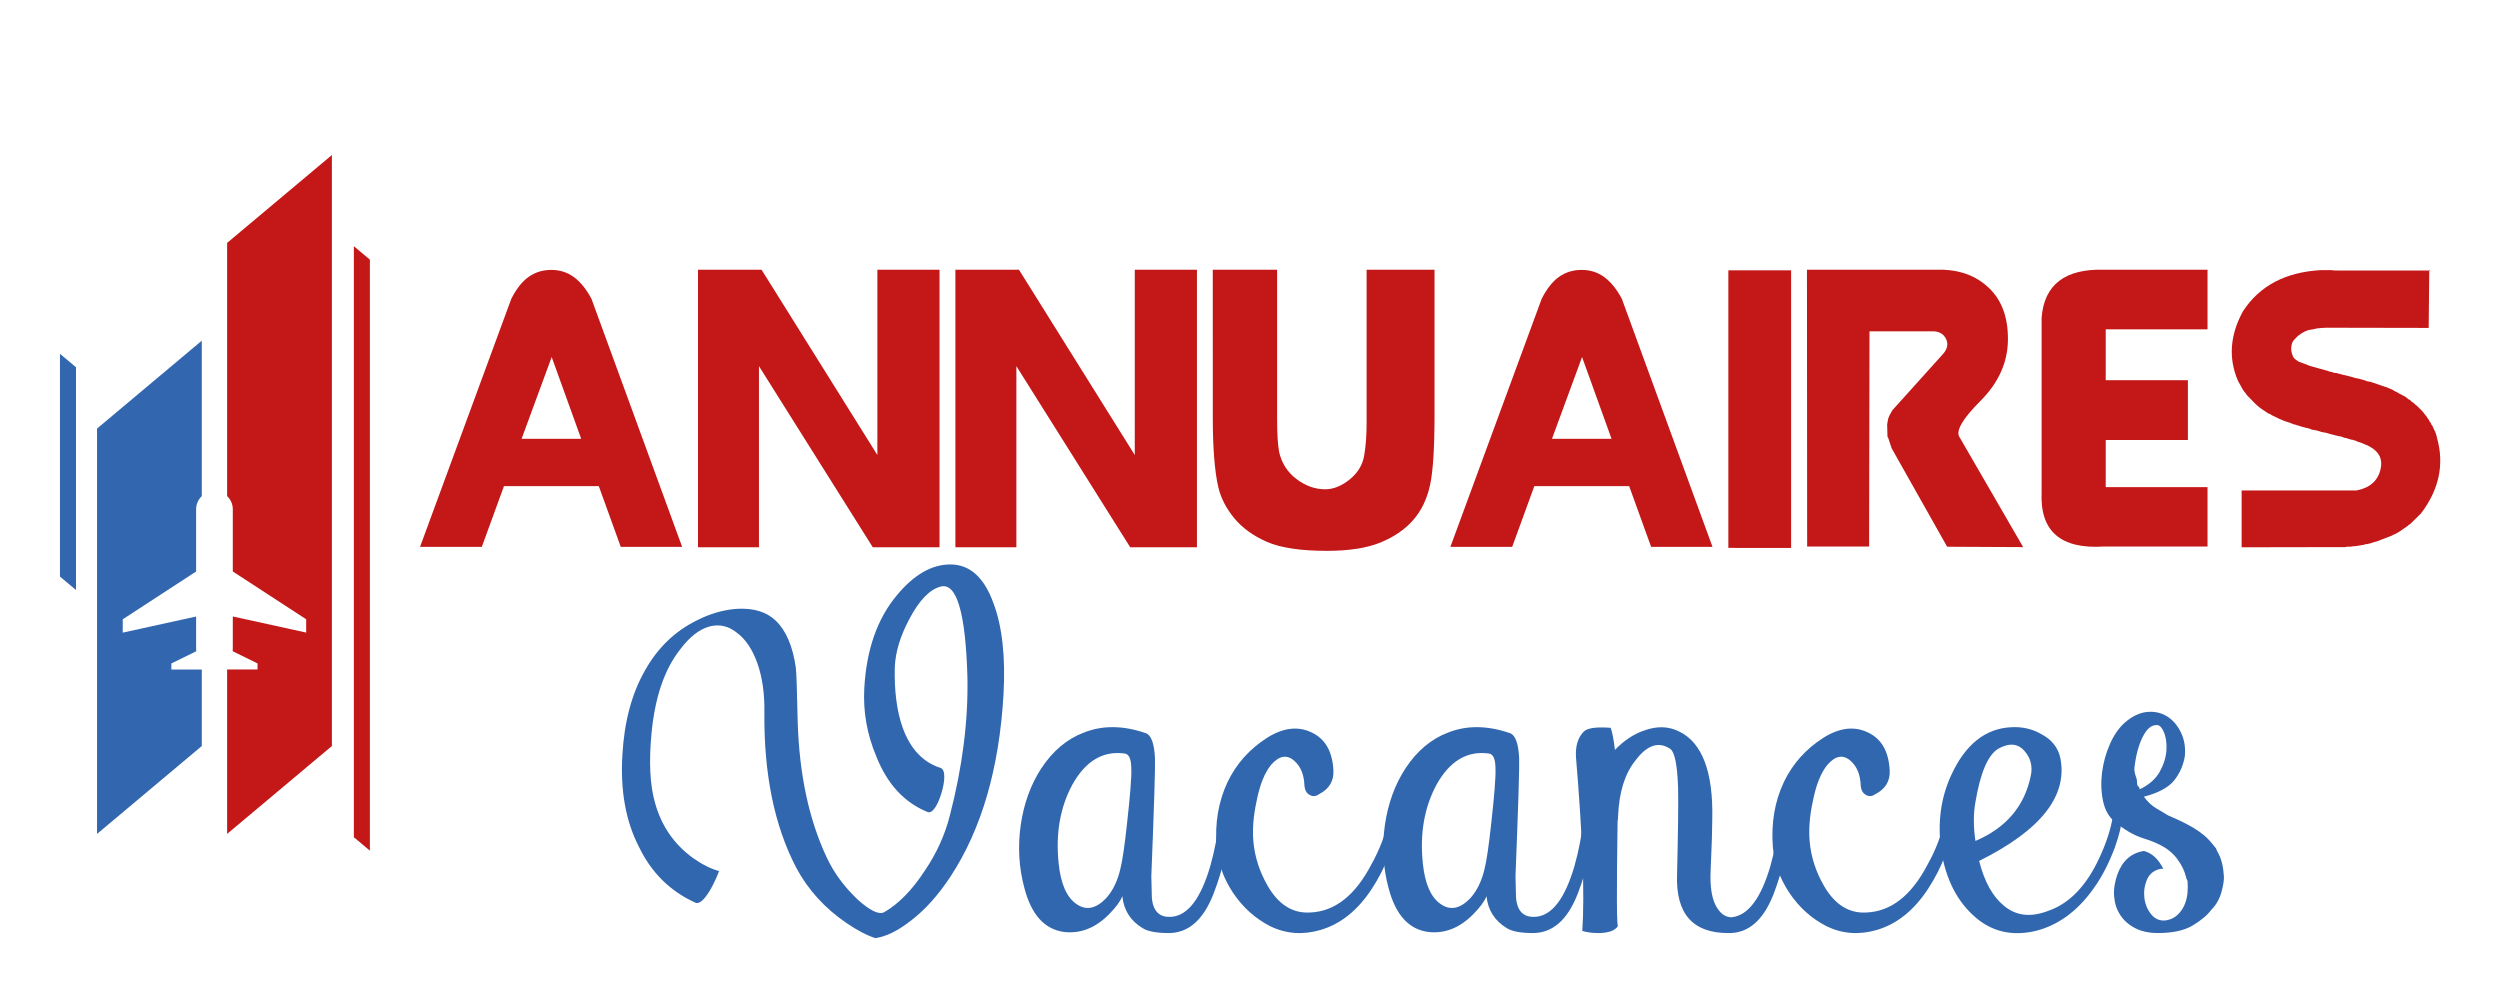<?xml version="1.0" encoding="utf-8"?>
<!-- Generator: Adobe Illustrator 16.0.0, SVG Export Plug-In . SVG Version: 6.00 Build 0)  -->
<!DOCTYPE svg PUBLIC "-//W3C//DTD SVG 1.1//EN" "http://www.w3.org/Graphics/SVG/1.1/DTD/svg11.dtd">
<svg version="1.1" id="Calque_1" xmlns="http://www.w3.org/2000/svg" xmlns:xlink="http://www.w3.org/1999/xlink" x="0px" y="0px"
	 width="200px" height="80px" viewBox="0 -10 200 80" enable-background="new 0 -10 200 80" xml:space="preserve">
<path fill="#3267B0" d="M13.709,43.561v-0.485l1.988-0.974c-0.005-0.095-0.008-0.189-0.008-0.291v-2.49l-5.87,1.289v-1.066
	l5.87-3.824v-4.976c0-0.414,0.175-0.788,0.454-1.055V17.254l-8.38,7.032v32.428l8.38-7.032v-6.121H13.709z"/>
<polygon fill="#C31718" points="29.59,10.771 28.309,9.696 28.309,56.977 29.59,58.053 "/>
<polygon fill="#3267B0" points="6.079,19.379 4.797,18.304 4.797,36.125 6.079,37.202 "/>
<path fill="#C31718" d="M18.17,9.432v20.255c0.278,0.267,0.454,0.641,0.454,1.055v4.976l5.87,3.824v1.065l-5.87-1.289v2.49
	c0,0.103-0.002,0.197-0.008,0.291l1.987,0.975v0.486H18.17v13.152l8.381-7.031V2.401L18.17,9.432z"/>
<g>
	<path fill="#C31718" d="M54.572,33.752h-4.91l-1.758-4.863h-7.587l-1.773,4.863h-4.942l7.302-19.846
		c0.412-0.813,0.879-1.402,1.401-1.766c0.523-0.365,1.122-0.547,1.798-0.547c0.687,0,1.291,0.192,1.813,0.578
		c0.523,0.385,0.991,0.964,1.402,1.735L54.572,33.752z M46.495,25.104l-2.36-6.542l-2.408,6.542H46.495z"/>
	<path fill="#C31718" d="M55.839,33.783V11.577h5.085l9.266,14.826V11.577h4.973v22.207h-5.338l-9.108-14.492v14.492L55.839,33.783
		L55.839,33.783z"/>
	<path fill="#C31718" d="M76.431,33.783V11.577h5.085l9.266,14.826V11.577h4.973v22.207h-5.337L81.31,19.291v14.492H76.431z"/>
	<path fill="#C31718" d="M97.021,11.577h5.148v11.975c0,1.162,0.056,2.028,0.159,2.598c0.201,0.898,0.662,1.621,1.387,2.17
		c0.723,0.549,1.49,0.823,2.305,0.823c0.644,0,1.289-0.258,1.94-0.776c0.649-0.517,1.039-1.153,1.173-1.908
		c0.131-0.755,0.196-1.635,0.196-2.638V11.577h5.433v11.626c0,2.651-0.119,4.525-0.363,5.623c-0.24,1.099-0.688,2.021-1.338,2.771
		c-0.648,0.75-1.521,1.35-2.612,1.799c-1.095,0.449-2.521,0.672-4.286,0.672c-2.121,0-3.73-0.242-4.831-0.729
		c-1.098-0.484-1.967-1.119-2.605-1.9c-0.639-0.78-1.058-1.6-1.26-2.455c-0.295-1.267-0.444-3.136-0.444-5.607L97.021,11.577
		L97.021,11.577z"/>
	<path fill="#C31718" d="M137.001,33.752h-4.909l-1.759-4.863h-7.587l-1.773,4.863h-4.943l7.304-19.846
		c0.411-0.813,0.88-1.402,1.399-1.766c0.524-0.365,1.123-0.547,1.801-0.547c0.686,0,1.29,0.192,1.813,0.578
		c0.521,0.385,0.99,0.964,1.4,1.735L137.001,33.752z M128.923,25.104l-2.358-6.542l-2.407,6.542H128.923z"/>
	<path fill="#C31718" d="M138.268,33.832V11.625h5.021v22.208L138.268,33.832L138.268,33.832z"/>
	<path fill="#C31718" d="M144.557,11.577h10.519c1.647-0.021,2.991,0.462,4.03,1.45c1.039,0.987,1.551,2.381,1.528,4.181
		c-0.021,1.801-0.761,3.43-2.218,4.887c-1.457,1.457-2,2.429-1.632,2.915l5.069,8.76l-6.082-0.031l-4.438-7.873l-0.284-0.855
		l-0.049-0.063l-0.028-0.998l0.077-0.428c0.063-0.211,0.181-0.448,0.349-0.712l4.009-4.452c0.39-0.421,0.479-0.842,0.269-1.259
		c-0.212-0.417-0.592-0.615-1.141-0.594h-4.975l-0.031,17.219h-4.957L144.557,11.577z"/>
	<path fill="#C31718" d="M176.602,33.721h-8.285c-3.463,0.223-5.125-1.219-4.988-4.324v-13.97c0.201-2.651,1.863-3.934,4.988-3.85
		h8.285v4.768h-8.143v4.071h6.573V25.2h-6.573v3.77h8.143V33.721z"/>
	<path fill="#C31718" d="M185.708,11.608h0.808c0.139,0.032,0.303,0.042,0.492,0.032h7.413c-0.032-0.095-0.06-0.084-0.08,0.032
		l-0.047,4.562l-8.188-0.016c-0.308,0.011-0.57,0.032-0.793,0.063l-0.189,0.048l-0.364,0.063c0-0.01,0.007-0.015,0.017-0.015
		c-0.537,0.148-0.991,0.465-1.36,0.951c-0.181,0.411-0.159,0.833,0.062,1.267c0.106,0.127,0.25,0.243,0.43,0.348l0.27,0.095
		l0.176,0.063l0.395,0.158l0.111,0.032l1.408,0.396l0.111,0.048l0.126,0.016l0.08,0.016c0.021,0.031,0.084,0.052,0.19,0.063
		c0.104,0.011,0.162,0.016,0.174,0.016c0.084,0.032,0.217,0.068,0.396,0.111l0.095,0.032l0.11,0.016l0.382,0.095
		c0.104,0.021,0.235,0.058,0.396,0.11l0.095,0.032l0.27,0.047l0.096,0.032c0.191,0.042,0.354,0.09,0.49,0.143l0.049,0.016
		c0.042,0.032,0.109,0.047,0.207,0.047l0.141,0.032l0.189,0.063l0.92,0.316l0.078,0.016l0.492,0.206
		c0.125,0.085,0.295,0.175,0.506,0.27l0.033,0.031l0.332,0.175l0.188,0.095l0.302,0.237l0.079,0.031
		c0.074,0.085,0.185,0.175,0.333,0.27l0.126,0.126l0.11,0.08l0.412,0.412c0.063,0.063,0.121,0.138,0.174,0.222
		c0.044,0.052,0.097,0.116,0.158,0.19c0.055,0.095,0.121,0.195,0.207,0.3l0.015,0.063c0.097,0.105,0.165,0.222,0.207,0.349
		l0.063,0.063l0.063,0.158c0.055,0.127,0.105,0.232,0.158,0.317l0.127,0.396v0.047c0.613,2.133,0.19,4.161-1.269,6.083l-0.87,0.854
		l-0.127,0.078l-0.063,0.063l-0.664,0.461c-0.055,0.031-0.176,0.101-0.365,0.205c-0.063,0.011-0.143,0.049-0.236,0.111l-1.236,0.475
		L189.8,33.4c0.011-0.008,0.037-0.016,0.079-0.016l-0.286,0.096l-0.11,0.017l-0.125,0.03h-0.098l-0.126,0.049l-0.08,0.016
		l-0.188,0.031l-0.096,0.016l-0.205,0.033l-0.08,0.016c-0.137,0-0.285,0.016-0.442,0.047h-0.302l-0.079,0.033l-8.378,0.015h0.047
		v-4.545h9.188c1.086-0.211,1.731-0.792,1.934-1.742c0.168-0.761-0.116-1.347-0.856-1.758c-0.126-0.074-0.29-0.148-0.489-0.222
		l-0.176-0.079l-0.38-0.127l-0.157-0.079h-0.063l-0.097-0.048h-0.078c-0.053-0.021-0.131-0.042-0.238-0.063
		c-0.114-0.053-0.258-0.089-0.428-0.111l-0.029-0.032l-0.286-0.079h-0.063l-0.569-0.143c-0.116-0.031-0.181-0.048-0.19-0.048
		c-0.117-0.053-0.285-0.095-0.506-0.126l-0.158-0.031c-0.097-0.042-0.186-0.069-0.27-0.079c-0.033-0.032-0.096-0.048-0.189-0.048
		c-0.074-0.021-0.164-0.037-0.271-0.047l-0.222-0.095h-0.047c-0.063-0.032-0.154-0.053-0.271-0.064l-0.079-0.032l-0.144-0.031
		l-0.094-0.032l-0.508-0.158l-0.095-0.016l-0.318-0.127l-0.22-0.079c-0.096-0.011-0.212-0.053-0.35-0.126l-0.205-0.08l-0.523-0.253
		c-0.072-0.021-0.173-0.079-0.301-0.174l-0.094-0.016l-0.144-0.095l-0.207-0.143l-0.095-0.063l-0.127-0.079l-0.049-0.048
		l-0.141-0.095c-0.063-0.063-0.16-0.148-0.285-0.253l-0.683-0.697l-0.095-0.143l-0.096-0.111c-0.086-0.105-0.17-0.237-0.254-0.396
		l-0.047-0.095l-0.08-0.142l-0.143-0.254c-0.782-1.816-0.648-3.675,0.396-5.576C180.768,12.854,182.857,11.757,185.708,11.608z"/>
</g>
<g>
	<path fill="#3167AF" d="M52.122,48.659c-0.222,2.319-0.124,4.194,0.296,5.624c0.518,1.826,1.529,3.281,3.034,4.366
		c0.74,0.519,1.43,0.864,2.072,1.036c-0.173,0.469-0.395,0.95-0.666,1.443c-0.518,0.888-0.938,1.245-1.258,1.072
		c-1.998-0.912-3.491-2.392-4.477-4.439c-1.061-2.047-1.504-4.501-1.332-7.363c0.148-2.664,0.752-4.921,1.813-6.771
		c1.011-1.801,2.392-3.133,4.144-3.996c1.06-0.543,2.133-0.852,3.219-0.925c1.332-0.074,2.368,0.246,3.108,0.962
		c0.814,0.789,1.344,2.034,1.591,3.736c0.049,0.444,0.098,1.875,0.148,4.292c0.123,4.243,0.9,7.881,2.331,10.915
		c0.567,1.209,1.381,2.319,2.442,3.33c1.011,0.913,1.726,1.258,2.146,1.036c1.159-0.666,2.244-1.776,3.256-3.33
		c0.938-1.381,1.604-2.849,1.998-4.403c1.011-3.896,1.48-7.597,1.406-11.1c-0.148-5.155-0.864-7.561-2.146-7.215
		c-0.864,0.222-1.69,1.073-2.479,2.553c-0.74,1.382-1.135,2.677-1.184,3.885c-0.05,1.9,0.16,3.516,0.629,4.848
		c0.616,1.702,1.628,2.774,3.034,3.219c0.197,0.074,0.296,0.309,0.296,0.703c0,0.37-0.074,0.802-0.222,1.295
		c-0.148,0.494-0.321,0.888-0.518,1.184c-0.222,0.321-0.432,0.433-0.629,0.333c-1.85-0.764-3.207-2.244-4.07-4.439
		c-0.74-1.751-1.061-3.564-0.962-5.439c0.172-3.107,1.048-5.599,2.627-7.474c1.356-1.628,2.775-2.442,4.255-2.442
		c1.554,0,2.701,1.024,3.441,3.071c0.715,1.875,0.986,4.329,0.814,7.363c-0.346,5.896-1.751,10.729-4.218,14.504
		c-0.987,1.505-2.048,2.688-3.182,3.552c-1.036,0.814-1.986,1.282-2.849,1.406c-0.691-0.223-1.468-0.629-2.331-1.222
		c-1.727-1.184-3.059-2.65-3.996-4.402c-1.752-3.354-2.603-7.511-2.553-12.469c0.024-1.456-0.161-2.751-0.555-3.886
		c-0.395-1.109-0.938-1.924-1.628-2.441c-0.666-0.543-1.394-0.716-2.183-0.519c-0.839,0.223-1.641,0.852-2.405,1.888
		C53.145,43.578,52.393,45.799,52.122,48.659z"/>
	<path fill="#3167AF" d="M96.819,59.297c0.365-1.291,0.604-2.568,0.716-3.832c0.533-0.252,0.8-0.224,0.8,0.085
		c-0.028,1.88-0.449,3.873-1.263,5.979c-0.814,2.077-2.007,3.115-3.579,3.115c-0.955,0-1.642-0.126-2.063-0.379
		c-0.983-0.59-1.53-1.445-1.642-2.568c-0.168,0.421-0.533,0.912-1.094,1.474c-1.067,1.067-2.246,1.529-3.537,1.39
		c-1.572-0.196-2.638-1.361-3.2-3.495c-0.449-1.655-0.547-3.354-0.294-5.094c0.252-1.712,0.8-3.214,1.642-4.505
		c0.926-1.403,2.063-2.358,3.41-2.863c1.487-0.59,3.129-0.575,4.926,0.042c0.449,0.141,0.702,0.814,0.758,2.021
		c0.028,0.646-0.07,3.804-0.294,9.474c0-0.112,0.014,0.436,0.042,1.642c0.084,1.123,0.617,1.643,1.6,1.558
		C95.037,63.227,96.062,61.879,96.819,59.297z M89.62,59.549c0.168-0.646,0.351-1.88,0.547-3.705
		c0.253-2.273,0.365-3.719,0.337-4.336c0-0.758-0.168-1.165-0.505-1.222c-1.741-0.252-3.144,0.576-4.21,2.484
		c-0.983,1.825-1.347,3.93-1.095,6.315c0.168,1.628,0.646,2.709,1.432,3.242c0.758,0.533,1.543,0.379,2.357-0.463
		C89.016,61.275,89.395,60.504,89.62,59.549z"/>
	<path fill="#3167AF" d="M109.702,59.17c0.674-1.206,1.137-2.427,1.39-3.663c0.478-0.168,0.701-0.126,0.674,0.127
		c-0.196,1.881-0.87,3.705-2.021,5.473c-1.123,1.713-2.484,2.808-4.084,3.284c-1.432,0.421-2.779,0.322-4.043-0.294
		c-1.207-0.617-2.203-1.517-2.989-2.695c-0.758-1.15-1.193-2.371-1.305-3.663c-0.14-1.908,0.154-3.634,0.884-5.179
		c0.701-1.459,1.753-2.638,3.158-3.536c1.291-0.813,2.484-0.954,3.578-0.421c1.066,0.505,1.643,1.502,1.727,2.989
		c0.057,0.87-0.322,1.516-1.137,1.937c-0.281,0.197-0.547,0.211-0.8,0.042c-0.226-0.14-0.351-0.379-0.379-0.716
		c-0.028-0.869-0.295-1.529-0.8-1.979c-0.59-0.533-1.207-0.435-1.853,0.295c-0.534,0.646-0.927,1.628-1.179,2.947
		c-0.253,1.151-0.337,2.218-0.253,3.199c0.112,1.235,0.491,2.415,1.137,3.537c0.87,1.516,2.007,2.231,3.411,2.147
		C106.783,62.917,108.411,61.641,109.702,59.17z"/>
	<path fill="#3167AF" d="M125.954,59.297c0.364-1.291,0.604-2.568,0.716-3.832c0.533-0.252,0.8-0.224,0.8,0.085
		c-0.028,1.88-0.449,3.873-1.263,5.979c-0.814,2.077-2.008,3.115-3.579,3.115c-0.954,0-1.642-0.126-2.063-0.379
		c-0.983-0.59-1.53-1.445-1.643-2.568c-0.168,0.421-0.533,0.912-1.095,1.474c-1.066,1.067-2.246,1.529-3.536,1.39
		c-1.572-0.196-2.639-1.361-3.2-3.495c-0.448-1.655-0.547-3.354-0.295-5.094c0.253-1.712,0.8-3.214,1.643-4.505
		c0.926-1.403,2.063-2.358,3.41-2.863c1.487-0.59,3.129-0.575,4.926,0.042c0.449,0.141,0.701,0.814,0.758,2.021
		c0.028,0.646-0.07,3.804-0.295,9.474c0-0.112,0.015,0.436,0.043,1.642c0.084,1.123,0.616,1.643,1.6,1.558
		C124.172,63.227,125.196,61.879,125.954,59.297z M118.755,59.549c0.168-0.646,0.351-1.88,0.547-3.705
		c0.253-2.273,0.364-3.719,0.337-4.336c0-0.758-0.168-1.165-0.505-1.222c-1.741-0.252-3.145,0.576-4.211,2.484
		c-0.982,1.825-1.347,3.93-1.095,6.315c0.169,1.628,0.646,2.709,1.432,3.242c0.758,0.533,1.544,0.379,2.358-0.463
		C118.15,61.275,118.529,60.504,118.755,59.549z"/>
	<path fill="#3167AF" d="M141.616,59.339c0.364-1.291,0.604-2.568,0.716-3.832c0.532-0.252,0.785-0.224,0.758,0.085
		c0,1.881-0.407,3.873-1.222,5.979c-0.786,1.993-1.923,3.018-3.41,3.073h-0.042c-0.028,0-0.084,0-0.168,0
		c-2.836,0-4.196-1.558-4.084-4.674c0.084-3.452,0.111-5.753,0.084-6.904c-0.057-1.853-0.268-2.905-0.632-3.158
		c-0.926-0.617-1.853-0.309-2.778,0.927c-0.842,1.039-1.306,2.513-1.39,4.421c0,0.168-0.015,0.323-0.042,0.463
		c-0.084,5.782-0.07,8.562,0.042,8.336c-0.225,0.394-0.758,0.59-1.6,0.59c-0.449,0-0.87-0.056-1.264-0.168
		c0.196-2.919,0.028-7.551-0.505-13.895c-0.056-0.897,0.154-1.585,0.632-2.063c0.28-0.28,0.996-0.379,2.146-0.295
		c0.141,0.421,0.253,1.011,0.337,1.769c0.729-0.758,1.516-1.277,2.358-1.559c1.01-0.364,1.937-0.337,2.778,0.085
		c1.853,0.898,2.737,3.241,2.652,7.031c0,0.758-0.042,2.077-0.126,3.957c-0.084,1.516,0.112,2.597,0.59,3.242
		c0.28,0.394,0.616,0.604,1.01,0.632h0.085C139.833,63.24,140.858,61.893,141.616,59.339z"/>
	<path fill="#3167AF" d="M154.204,59.17c0.674-1.206,1.137-2.427,1.39-3.663c0.478-0.168,0.701-0.126,0.674,0.127
		c-0.196,1.881-0.87,3.705-2.021,5.473c-1.123,1.713-2.484,2.808-4.084,3.284c-1.432,0.421-2.779,0.322-4.042-0.294
		c-1.207-0.617-2.204-1.517-2.989-2.695c-0.758-1.15-1.193-2.371-1.306-3.663c-0.14-1.908,0.154-3.634,0.884-5.179
		c0.702-1.459,1.754-2.638,3.158-3.536c1.291-0.813,2.484-0.954,3.579-0.421c1.066,0.505,1.642,1.502,1.726,2.989
		c0.057,0.87-0.323,1.516-1.137,1.937c-0.28,0.197-0.547,0.211-0.8,0.042c-0.225-0.14-0.352-0.379-0.379-0.716
		c-0.028-0.869-0.295-1.529-0.8-1.979c-0.59-0.533-1.207-0.435-1.853,0.295c-0.533,0.646-0.927,1.628-1.179,2.947
		c-0.253,1.151-0.337,2.218-0.253,3.199c0.112,1.235,0.491,2.415,1.137,3.537c0.87,1.516,2.007,2.231,3.41,2.147
		C151.285,62.917,152.913,61.641,154.204,59.17z"/>
	<path fill="#3167AF" d="M167.971,58.581c0.533-1.151,0.885-2.231,1.053-3.242c0.449-0.084,0.674,0.015,0.674,0.295
		c0.027,0.394-0.141,1.109-0.505,2.147c-0.478,1.291-1.053,2.399-1.727,3.325c-1.319,1.853-2.92,2.99-4.8,3.411
		c-1.769,0.364-3.298,0-4.589-1.095c-1.488-1.264-2.414-3.06-2.779-5.39c-0.309-2.189-0.042-4.195,0.8-6.021
		c1.123-2.442,2.709-3.719,4.758-3.831c0.898-0.057,1.712,0.126,2.442,0.547c0.813,0.421,1.319,1.039,1.516,1.853
		c0.646,3.06-1.516,5.825-6.484,8.294c0.422,1.657,1.081,2.85,1.979,3.579c0.954,0.814,2.133,0.955,3.536,0.421
		C165.557,62.286,166.933,60.854,167.971,58.581z M158.035,54.16c-0.169,0.926-0.169,1.965,0,3.115
		c2.441-1.038,3.915-2.764,4.421-5.179c0.168-0.758,0.014-1.417-0.464-1.979c-0.533-0.646-1.249-0.716-2.146-0.211
		C159.031,50.413,158.428,51.83,158.035,54.16z"/>
	<path fill="#3167AF" d="M177.276,57.865c0.056,0.141,0.111,0.26,0.168,0.357c0.056,0.099,0.112,0.218,0.169,0.358
		c0.056,0.141,0.111,0.322,0.168,0.547c0.056,0.226,0.098,0.533,0.126,0.927c0.028,0.309-0.035,0.744-0.189,1.305
		c-0.154,0.562-0.428,1.039-0.82,1.432c-0.31,0.421-0.801,0.836-1.474,1.242c-0.674,0.407-1.601,0.61-2.779,0.61
		c-0.73,0-1.347-0.133-1.853-0.4c-0.505-0.266-0.898-0.616-1.179-1.052c-0.281-0.436-0.442-0.934-0.484-1.495
		s0.049-1.15,0.273-1.769c0.394-1.066,1.095-1.684,2.105-1.853c0.646,0.169,1.165,0.646,1.558,1.432h-0.21
		c-0.534,0.112-0.898,0.4-1.095,0.863c-0.197,0.463-0.268,0.947-0.211,1.452c0.057,0.506,0.238,0.947,0.548,1.326
		c0.309,0.379,0.701,0.541,1.179,0.484c0.364-0.056,0.674-0.203,0.926-0.441c0.253-0.238,0.442-0.513,0.568-0.821
		c0.127-0.309,0.204-0.632,0.232-0.969c0.027-0.337,0.027-0.646,0-0.926c-0.057-0.084-0.105-0.218-0.147-0.4
		c-0.042-0.182-0.12-0.393-0.231-0.631c-0.113-0.238-0.274-0.498-0.484-0.779c-0.211-0.28-0.499-0.548-0.863-0.8
		c-0.478-0.309-1.081-0.575-1.811-0.8c-0.73-0.225-1.488-0.659-2.273-1.306c-0.478-0.393-0.793-0.947-0.947-1.663
		s-0.183-1.474-0.084-2.273s0.309-1.564,0.631-2.295c0.322-0.729,0.723-1.305,1.2-1.726c0.59-0.506,1.179-0.786,1.769-0.843
		c0.589-0.056,1.115,0.057,1.579,0.337c0.463,0.281,0.834,0.702,1.115,1.264c0.28,0.562,0.393,1.193,0.337,1.895
		c-0.112,0.73-0.394,1.383-0.842,1.958c-0.449,0.575-1.264,1.018-2.442,1.326c0.309,0.421,0.659,0.744,1.053,0.968
		c0.393,0.226,0.674,0.394,0.842,0.506c0.59,0.252,1.088,0.483,1.495,0.694c0.406,0.211,0.758,0.421,1.053,0.632
		c0.294,0.21,0.54,0.421,0.736,0.631C176.883,57.381,177.079,57.612,177.276,57.865z M170.961,52.518c0,0.226,0.034,0.358,0.104,0.4
		s0.105,0.12,0.105,0.231c0.758-0.364,1.298-0.842,1.621-1.432c0.322-0.589,0.498-1.172,0.526-1.747
		c0.027-0.575-0.049-1.06-0.231-1.452c-0.183-0.394-0.387-0.562-0.61-0.506c-0.394,0-0.752,0.323-1.074,0.969
		s-0.54,1.474-0.652,2.484c0,0.225,0.035,0.428,0.105,0.61C170.925,52.259,170.961,52.406,170.961,52.518z"/>
</g>
</svg>
